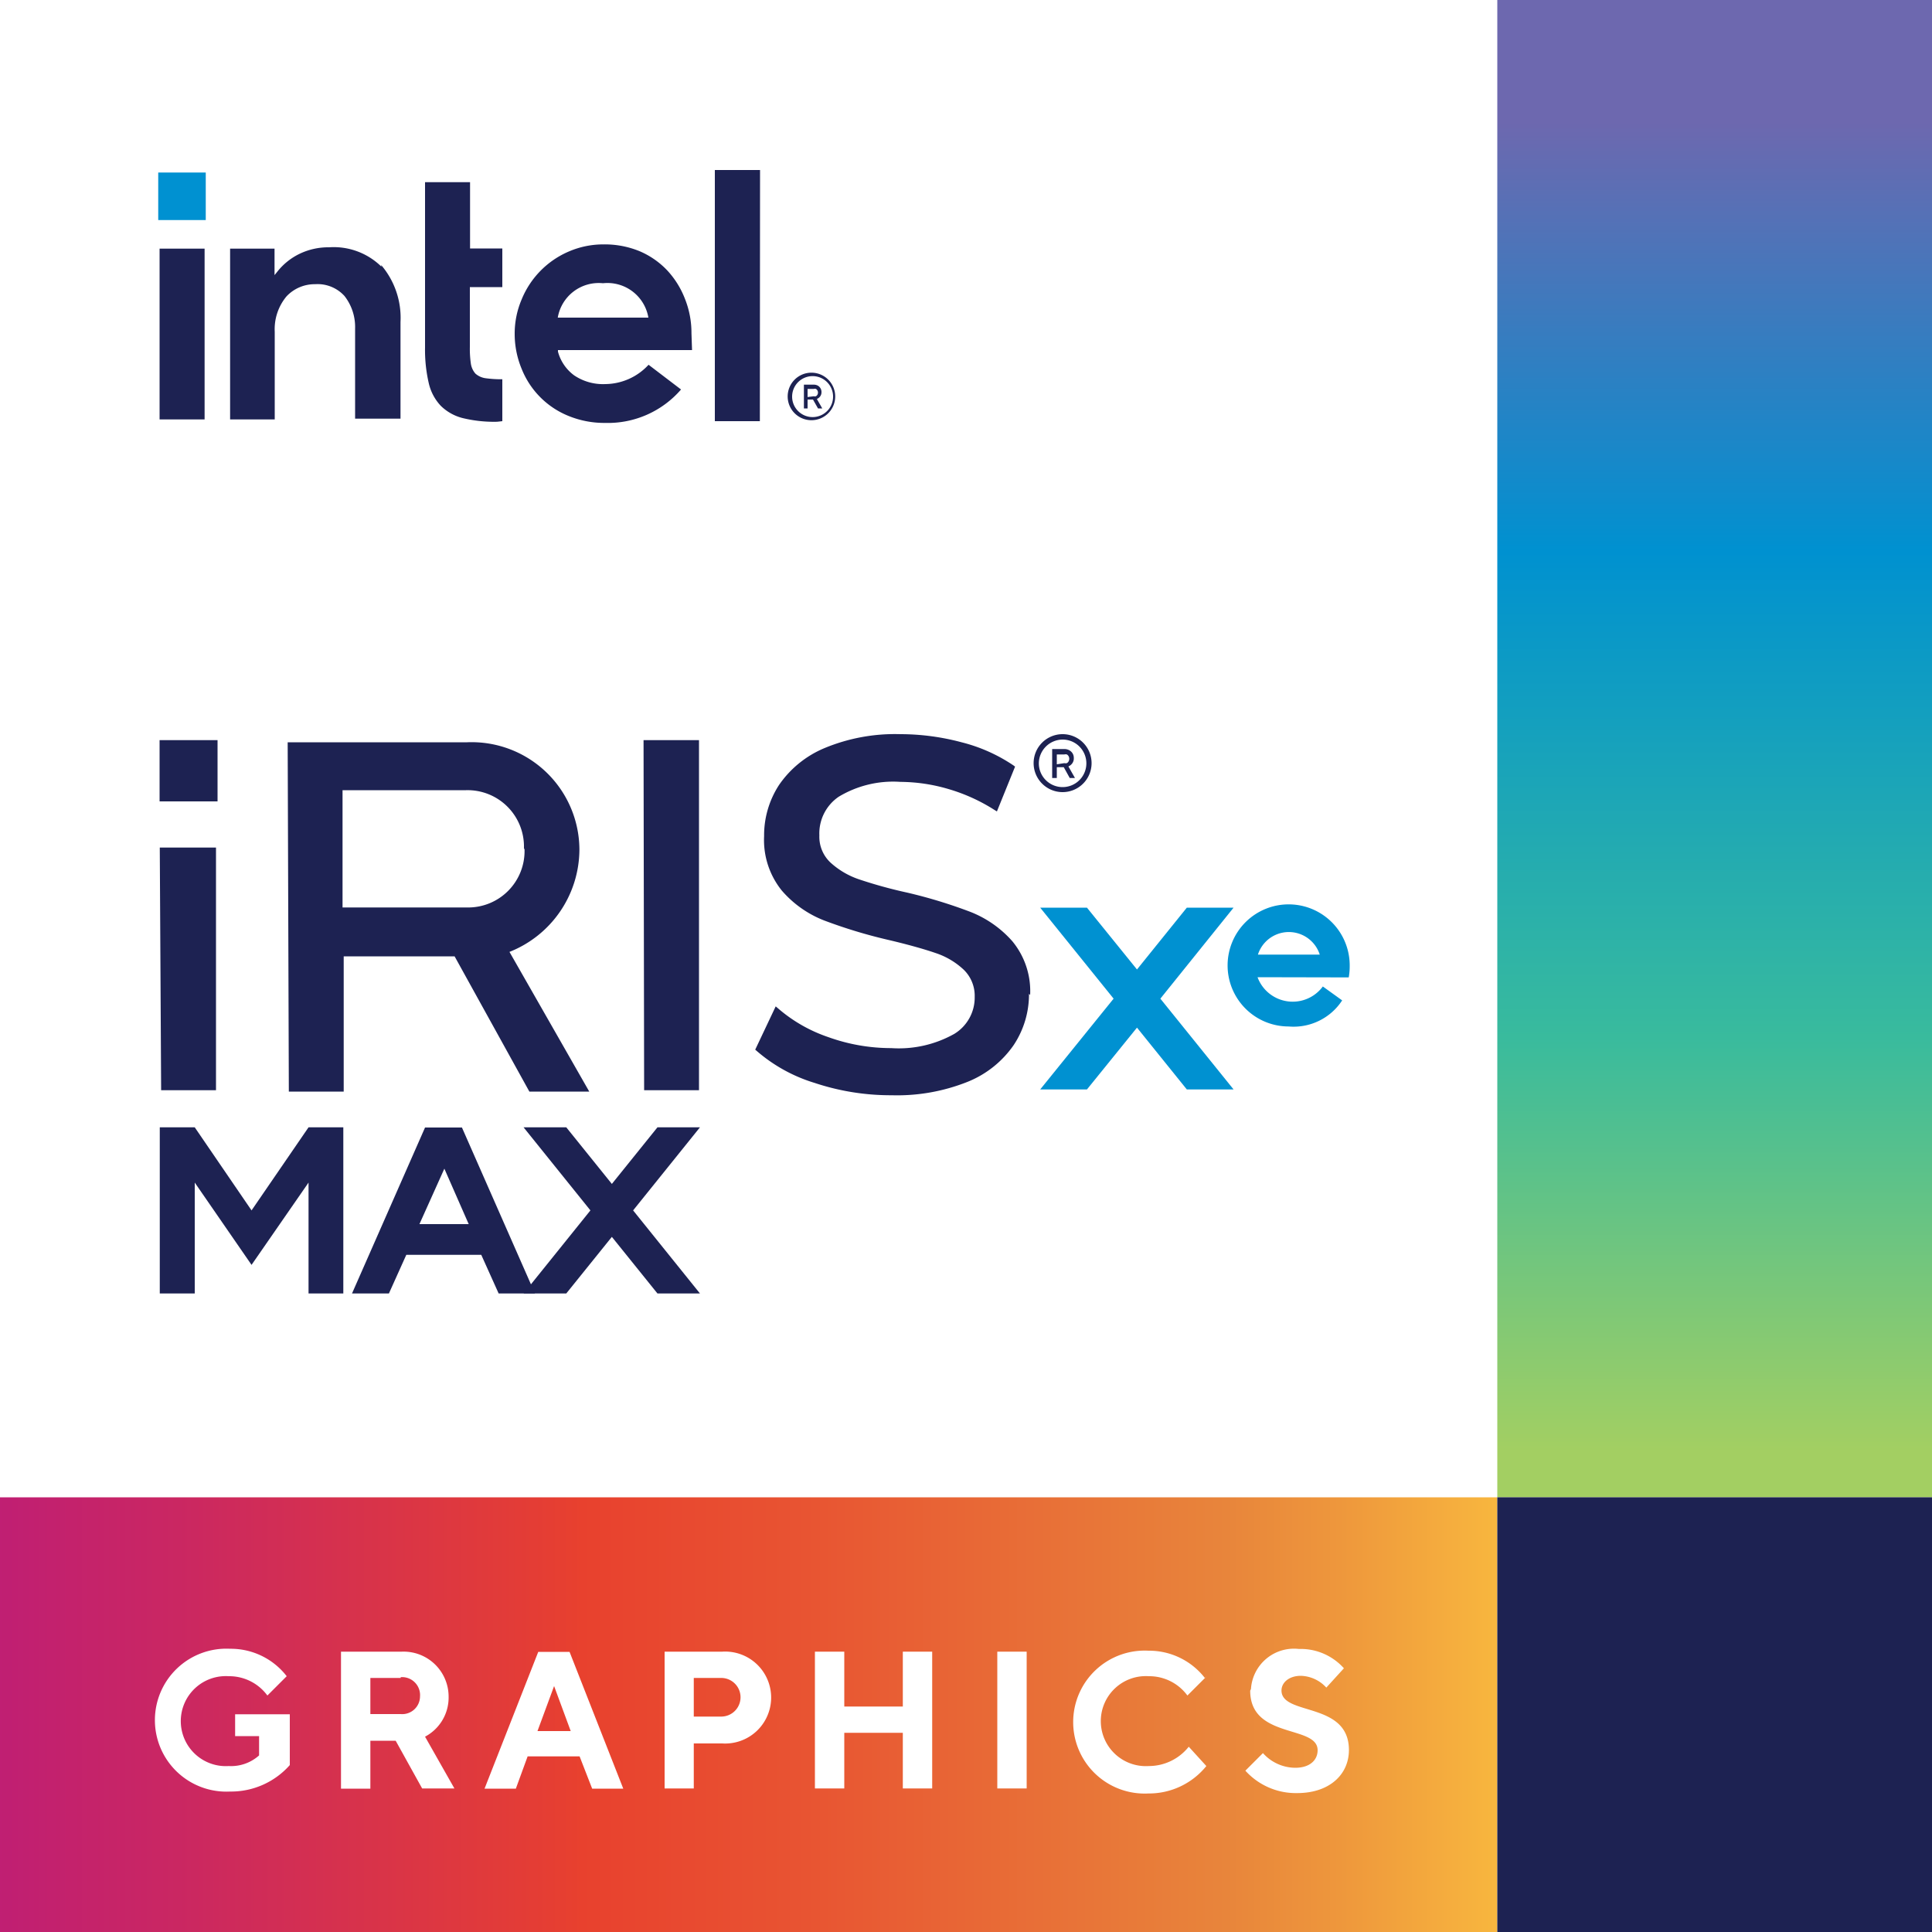 <svg id="Layer_1" data-name="Layer 1" xmlns="http://www.w3.org/2000/svg" xmlns:xlink="http://www.w3.org/1999/xlink" viewBox="0 0 100 100"><defs><style>.cls-1{fill:none;}.cls-2{clip-path:url(#clip-path);}.cls-3{fill:#fff;}.cls-4{clip-path:url(#clip-path-2);}.cls-5{fill:url(#linear-gradient);}.cls-6{clip-path:url(#clip-path-3);}.cls-7{fill:url(#linear-gradient-2);}.cls-8{fill:#1d2252;}.cls-9{fill:#0091d1;}</style><clipPath id="clip-path"><rect class="cls-1" width="100" height="100"/></clipPath><clipPath id="clip-path-2"><rect class="cls-1" x="77.5" width="22.5" height="77.5"/></clipPath><linearGradient id="linear-gradient" x1="21.2" y1="19.18" x2="21.55" y2="19.18" gradientTransform="matrix(0, 223.12, 223.12, 0, -4191.11, -4732.3)" gradientUnits="userSpaceOnUse"><stop offset="0" stop-color="#6d68af"/><stop offset="0.1" stop-color="#6d68af"/><stop offset="0.39" stop-color="#0091d0"/><stop offset="0.72" stop-color="#39bb9d"/><stop offset="1" stop-color="#a3cf62"/></linearGradient><clipPath id="clip-path-3"><rect class="cls-1" y="77.5" width="77.5" height="22.5"/></clipPath><linearGradient id="linear-gradient-2" x1="19.94" y1="19.58" x2="20.29" y2="19.58" gradientTransform="matrix(241.39, 0, 0, -241.39, -4814.57, 4815.98)" gradientUnits="userSpaceOnUse"><stop offset="0" stop-color="#bf1e74"/><stop offset="0.12" stop-color="#ca2762"/><stop offset="0.35" stop-color="#e53e33"/><stop offset="0.37" stop-color="#e8412e"/><stop offset="0.51" stop-color="#e85432"/><stop offset="0.77" stop-color="#e8853b"/><stop offset="0.84" stop-color="#ee973c"/><stop offset="0.99" stop-color="#fdc740"/><stop offset="1" stop-color="#ffcc40"/></linearGradient></defs><title>Intel Iris Xe MAX</title><g id="MC-MX-New-9mm-RGB"><g class="cls-2"><rect class="cls-3" width="100" height="100"/><g class="cls-4"><rect class="cls-5" x="77.5" width="22.5" height="77.5"/></g><g class="cls-6"><rect class="cls-7" y="77.5" width="77.5" height="22.5"/></g><rect class="cls-8" x="77.5" y="77.5" width="22.5" height="22.5"/><g class="cls-2"><path class="cls-3" d="M15,88.73v2.63a4.06,4.06,0,0,1-3.09,1.37,3.7,3.7,0,1,1,0-7.39,3.66,3.66,0,0,1,2.93,1.42l-1,1a2.45,2.45,0,0,0-2-1,2.33,2.33,0,1,0,0,4.65,2.17,2.17,0,0,0,1.57-.55v-1H12.17V88.73Z"/><path class="cls-3" d="M17.65,85.49h3.14a2.33,2.33,0,0,1,2.43,2.33A2.29,2.29,0,0,1,22,89.89l1.52,2.68H21.85L20.48,90.1H19.17v2.48H17.65Zm3.09,1.36H19.17v1.87h1.57a.92.92,0,0,0,1-.91.93.93,0,0,0-1-1"/><path class="cls-3" d="M27.31,90.91l-.61,1.67H25.08l2.78-7.08h1.62l2.78,7.08H30.65L30,90.91Zm1.37-3.64-.86,2.33h1.72Z"/><path class="cls-3" d="M37.38,85.49a2.38,2.38,0,1,1,0,4.75H35.91v2.33H34.4V85.49Zm-1.47,1.36v2h1.42a1,1,0,1,0,0-2Z"/><polygon class="cls-3" points="48.25 92.57 46.73 92.57 46.73 89.69 43.7 89.69 43.7 92.57 42.18 92.57 42.18 85.49 43.7 85.49 43.7 88.33 46.73 88.33 46.73 85.49 48.25 85.49 48.25 92.57"/><rect class="cls-3" x="51.62" y="85.49" width="1.52" height="7.08"/><path class="cls-3" d="M62.46,86.76l-1,1a2.45,2.45,0,0,0-2-1,2.33,2.33,0,1,0,0,4.65,2.64,2.64,0,0,0,2.07-1l.91,1a3.82,3.82,0,0,1-3,1.42,3.7,3.7,0,1,1,0-7.39,3.66,3.66,0,0,1,2.93,1.42"/><path class="cls-3" d="M64.75,87.42a2.23,2.23,0,0,1,2.48-2.07,3,3,0,0,1,2.33,1l-.91,1a1.85,1.85,0,0,0-1.32-.61c-.61,0-1,.35-1,.76,0,1.32,3.49.56,3.49,3.08,0,1.26-1,2.23-2.68,2.23a3.52,3.52,0,0,1-2.68-1.16l.91-.91a2.26,2.26,0,0,0,1.67.76c.76,0,1.16-.4,1.16-.91,0-1.32-3.49-.56-3.49-3.08"/><rect class="cls-9" x="8.19" y="8.93" width="2.46" height="2.46"/><path class="cls-8" d="M10.59,12.87H8.26v8.84h2.33ZM26,21.8V19.63a5.84,5.84,0,0,1-.84-.05,1,1,0,0,1-.55-.24,1,1,0,0,1-.24-.53,5.4,5.4,0,0,1-.05-.85V14.86H26v-2H24.33V9.43H22V18a7.6,7.6,0,0,0,.19,1.82A2.53,2.53,0,0,0,22.81,21a2.48,2.48,0,0,0,1.14.64,6.85,6.85,0,0,0,1.78.19Zm13.34-13H37v13h2.33Zm-19.6,5a3.52,3.52,0,0,0-2.71-1,3.43,3.43,0,0,0-1.53.34,3.29,3.29,0,0,0-1.16.94l-.13.16V12.87h-2.3v8.84h2.31V17.33c0-.05,0-.11,0-.16a2.65,2.65,0,0,1,.61-1.83,2,2,0,0,1,1.48-.63,1.88,1.88,0,0,1,1.52.61A2.6,2.6,0,0,1,18.38,17h0v0h0v4.67h2.35v-5a4.2,4.2,0,0,0-1-2.95m16.06,3.53a4.75,4.75,0,0,0-.34-1.79A4.58,4.58,0,0,0,34.54,14a4.27,4.27,0,0,0-1.44-1,4.74,4.74,0,0,0-1.85-.35,4.5,4.5,0,0,0-1.79.36A4.58,4.58,0,0,0,27,15.5a4.5,4.5,0,0,0-.36,1.79A4.7,4.7,0,0,0,27,19.09a4.37,4.37,0,0,0,2.43,2.44,4.89,4.89,0,0,0,1.89.36,5,5,0,0,0,3.93-1.73l-1.68-1.28a3.08,3.08,0,0,1-2.24,1,2.67,2.67,0,0,1-1.61-.45,2.24,2.24,0,0,1-.84-1.23l0-.08h6.94Zm-6.92-.81a2.15,2.15,0,0,1,2.34-1.78,2.15,2.15,0,0,1,2.35,1.78Z"/><polygon class="cls-9" points="53.84 56.39 56.26 56.39 58.85 53.19 61.43 56.39 63.85 56.39 60.06 51.69 63.85 46.98 61.43 46.98 58.85 50.18 56.26 46.98 53.84 46.98 57.64 51.69 53.84 56.39"/><path class="cls-9" d="M69.81,50.59a3.15,3.15,0,0,0,.05-.57,3.16,3.16,0,1,0-3.16,3.11,3,3,0,0,0,2.77-1.35l-1-.72a1.94,1.94,0,0,1-3.38-.48Zm-4.7-1.18a1.68,1.68,0,0,1,3.2,0Z"/><path class="cls-8" d="M53.26,51.44a4.74,4.74,0,0,1-.79,2.65A5.3,5.3,0,0,1,50.07,56a9.84,9.84,0,0,1-3.91.69,12.47,12.47,0,0,1-4-.64,8.21,8.21,0,0,1-3-1.66l-.07-.06,1.06-2.24.13.11a7.79,7.79,0,0,0,2.59,1.48,9.61,9.61,0,0,0,3.26.57,5.86,5.86,0,0,0,3.27-.74,2.2,2.2,0,0,0,1.05-1.91,1.88,1.88,0,0,0-.57-1.41,3.93,3.93,0,0,0-1.45-.86c-.58-.2-1.42-.44-2.49-.69a26,26,0,0,1-3.29-1,5.56,5.56,0,0,1-2.18-1.54,4.16,4.16,0,0,1-.92-2.82,4.77,4.77,0,0,1,.78-2.66,5.35,5.35,0,0,1,2.35-1.9A9.5,9.5,0,0,1,46.6,38a12.31,12.31,0,0,1,3.17.42,8.51,8.51,0,0,1,2.69,1.2l.08.06L51.6,42l-.13-.08a9.24,9.24,0,0,0-2.38-1.08,8.94,8.94,0,0,0-2.48-.37,5.46,5.46,0,0,0-3.2.77,2.3,2.3,0,0,0-1,2,1.83,1.83,0,0,0,.58,1.41,4.18,4.18,0,0,0,1.49.87,23.63,23.63,0,0,0,2.47.68,25.45,25.45,0,0,1,3.28,1,5.64,5.64,0,0,1,2.17,1.52,4.06,4.06,0,0,1,.92,2.78m-38.37,5h2.84v-7h5.74l3.87,7h3.1l-4.13-7.23a5.72,5.72,0,0,0,3.62-5.3,5.58,5.58,0,0,0-5.81-5.55H14.89Zm12.2-12.53a2.92,2.92,0,0,1-3,3H17.73V40.9h6.39a2.92,2.92,0,0,1,3,3m6.22,12.53h2.84V38.31H33.31Zm-25,0h2.84V43.87H8.27Zm2.92-14.95h-3V38.31h3Z"/><polygon class="cls-8" points="27.1 66.95 29.31 66.95 31.67 64.02 34.03 66.95 36.23 66.95 32.77 62.65 36.23 58.35 34.03 58.35 31.67 61.28 29.31 58.35 27.1 58.35 30.56 62.65 27.1 66.95"/><polygon class="cls-8" points="15.97 58.35 13.02 62.65 10.08 58.35 8.27 58.35 8.27 66.95 10.08 66.95 10.08 61.21 13.02 65.47 15.97 61.21 15.97 66.95 17.77 66.95 17.77 58.35 15.97 58.35"/><path class="cls-8" d="M20.13,66.95l.9-2h3.88l.9,2h1.88l-3.78-8.59H22l-3.78,8.59ZM23,60.49l1.26,2.87H21.71Z"/><path class="cls-8" d="M55,38.28a1.23,1.23,0,1,1-1.23,1.23A1.24,1.24,0,0,1,55,38.28M55,38a1.5,1.5,0,1,0,1.5,1.5A1.5,1.5,0,0,0,55,38"/><path class="cls-8" d="M55.09,38.77a.52.52,0,0,1,.25.06.46.46,0,0,1,.18.17.46.46,0,0,1,.06.24.43.43,0,0,1-.08.27.47.47,0,0,1-.2.16l.34.6h-.27l-.31-.56H54.7v.56h-.24v-1.5Zm0,.73a.26.26,0,0,0,.13,0,.24.24,0,0,0,.09-.09.28.28,0,0,0,0-.27.24.24,0,0,0-.09-.09.26.26,0,0,0-.13,0H54.7v.51Z"/><path class="cls-8" d="M42,19.47A1.06,1.06,0,1,1,41,20.53,1.06,1.06,0,0,1,42,19.47m0-.18a1.23,1.23,0,1,0,1.23,1.23A1.23,1.23,0,0,0,42,19.29"/><path class="cls-8" d="M42.12,19.91a.43.43,0,0,1,.21.05.38.38,0,0,1,.14.14.38.38,0,0,1,.05.2.36.36,0,0,1-.07.22.39.39,0,0,1-.17.13l.28.49h-.22l-.26-.46H41.8v.46h-.19V19.91Zm0,.6a.22.22,0,0,0,.11,0,.2.2,0,0,0,.08-.08.23.23,0,0,0,0-.22.21.21,0,0,0-.08-.08.22.22,0,0,0-.11,0H41.8v.42Z"/></g></g></g></svg>